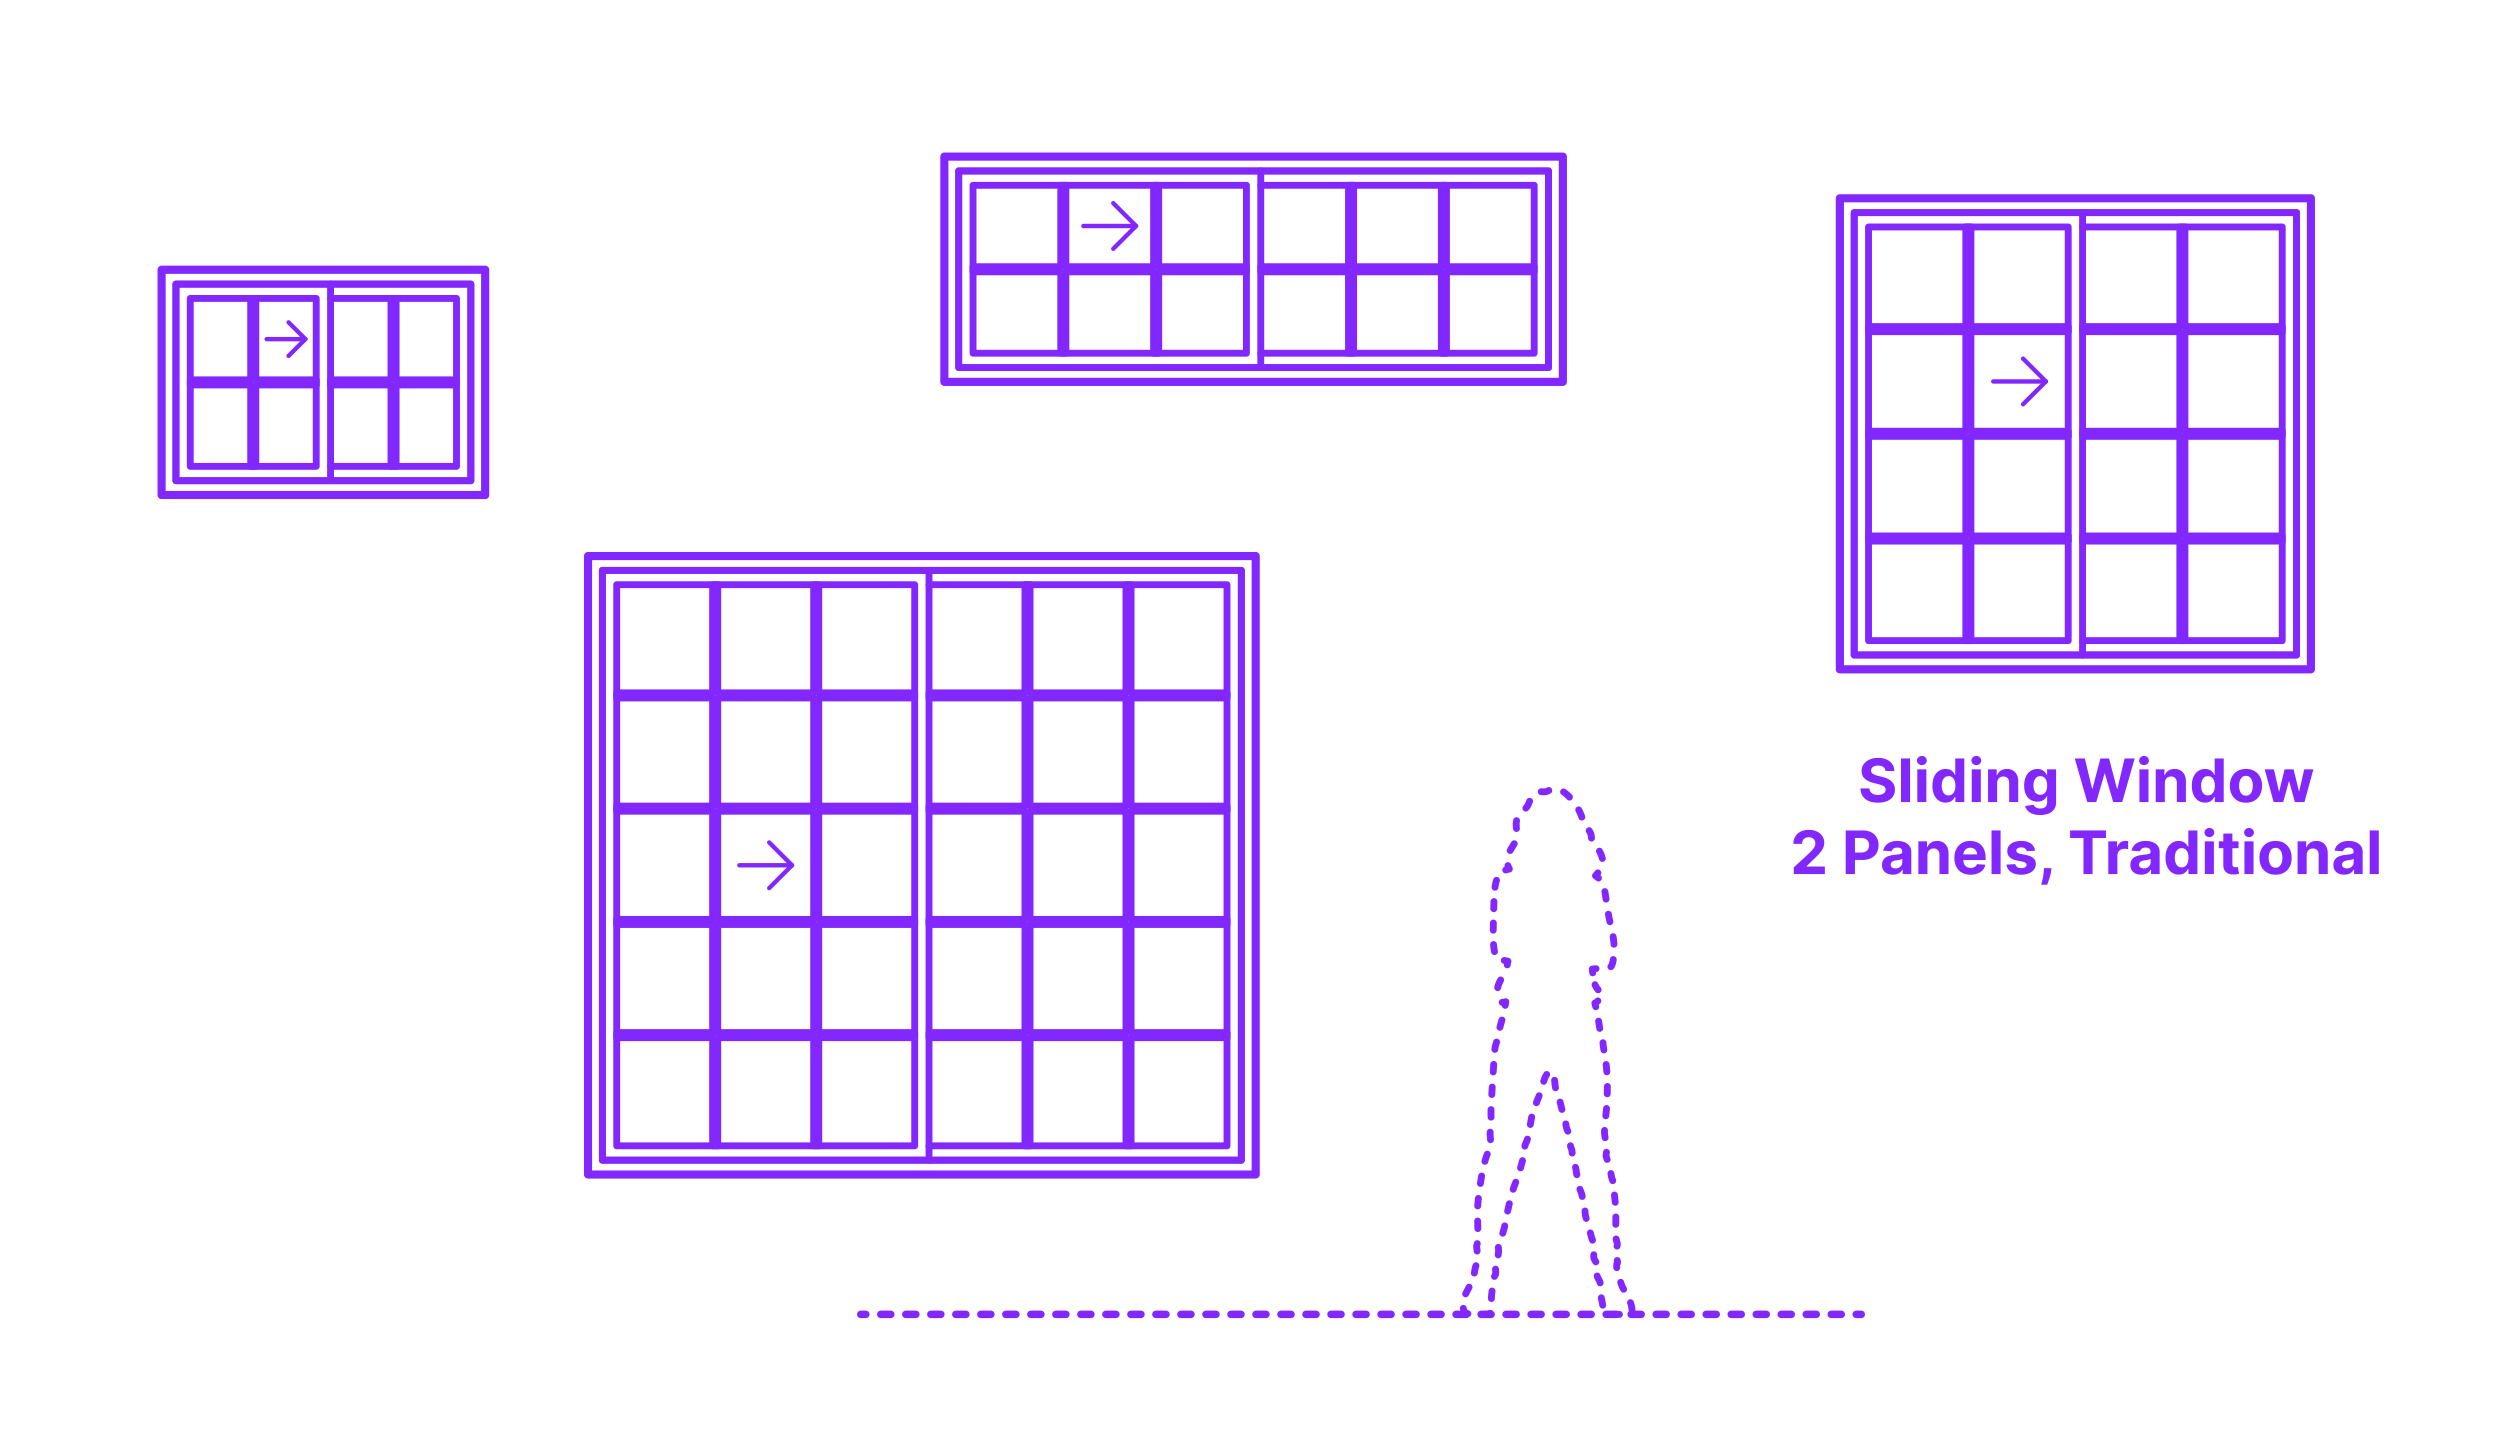 <?xml version="1.0" encoding="utf-8"?>
<!-- Generator: Adobe Illustrator 27.3.1, SVG Export Plug-In . SVG Version: 6.00 Build 0)  -->
<!DOCTYPE svg PUBLIC "-//W3C//DTD SVG 1.1//EN" "http://www.w3.org/Graphics/SVG/1.1/DTD/svg11.dtd">
<svg version="1.1" xmlns:x="http://ns.adobe.com/Extensibility/1.0/" xmlns:i="http://ns.adobe.com/AdobeIllustrator/10.0/" xmlns:graph="http://ns.adobe.com/Graphs/1.0/"
	 xmlns="http://www.w3.org/2000/svg" xmlns:xlink="http://www.w3.org/1999/xlink" xmlns:a="http://ns.adobe.com/AdobeSVGViewerExtensions/3.0/"
	 x="0px" y="0px" width="1000px" height="575px" viewBox="0 0 1000 575" enable-background="new 0 0 1000 575" xml:space="preserve"
	>
<g id="FILL-BACKGROUND">
	<rect y="0" fill="#FFFFFF" width="1000" height="575"/>
</g>
<g id="N-TEXT">
	<g id="MTEXT_00000057827112559481026920000000192321472450825095_">
		<g>
			<g>
				<g>
					<path fill="#8228FF" d="M754.214,308.399c-0.068-0.688-0.361-1.222-0.878-1.603c-0.518-0.38-1.219-0.571-2.105-0.571
						c-0.603,0-1.11,0.084-1.525,0.251s-0.731,0.399-0.95,0.694c-0.219,0.296-0.328,0.631-0.328,1.006
						c-0.012,0.312,0.056,0.585,0.2,0.818s0.345,0.433,0.601,0.601c0.256,0.168,0.552,0.312,0.887,0.435
						c0.335,0.123,0.693,0.226,1.074,0.311l1.567,0.375c0.762,0.171,1.461,0.398,2.097,0.682c0.637,0.284,1.188,0.633,1.653,1.048
						c0.466,0.415,0.828,0.903,1.087,1.466s0.391,1.208,0.396,1.935c-0.006,1.068-0.277,1.993-0.814,2.774
						c-0.536,0.781-1.31,1.386-2.317,1.815c-1.009,0.429-2.224,0.644-3.644,0.644c-1.409,0-2.636-0.216-3.678-0.647
						c-1.043-0.432-1.855-1.073-2.438-1.922c-0.583-0.85-0.888-1.902-0.916-3.158h3.57c0.04,0.585,0.209,1.072,0.508,1.461
						c0.298,0.389,0.698,0.682,1.201,0.878s1.072,0.294,1.709,0.294c0.625,0,1.169-0.091,1.632-0.272
						c0.463-0.182,0.823-0.435,1.078-0.759c0.256-0.324,0.384-0.696,0.384-1.116c0-0.392-0.115-0.722-0.345-0.989
						c-0.23-0.267-0.565-0.494-1.006-0.682s-0.979-0.358-1.615-0.512l-1.9-0.477c-1.472-0.358-2.634-0.917-3.486-1.679
						c-0.852-0.761-1.275-1.787-1.27-3.077c-0.006-1.057,0.277-1.98,0.848-2.77c0.571-0.79,1.356-1.406,2.356-1.849
						c1-0.443,2.137-0.665,3.409-0.665c1.296,0,2.428,0.222,3.396,0.665c0.969,0.443,1.723,1.06,2.263,1.849
						c0.54,0.79,0.818,1.705,0.836,2.745H754.214z"/>
					<path fill="#8228FF" d="M764.023,303.379v17.455h-3.631v-17.455H764.023z"/>
					<path fill="#8228FF" d="M768.753,306.055c-0.54,0-1.003-0.179-1.39-0.537s-0.579-0.79-0.579-1.295
						c0-0.505,0.192-0.939,0.579-1.3s0.847-0.541,1.381-0.541c0.546,0,1.01,0.179,1.394,0.537c0.384,0.358,0.575,0.79,0.575,1.295
						c0,0.505-0.191,0.939-0.575,1.299C769.754,305.875,769.292,306.055,768.753,306.055z M766.92,320.833v-13.091h3.631v13.091
						H766.92z"/>
					<path fill="#8228FF" d="M778.272,321.046c-0.995,0-1.894-0.257-2.698-0.771c-0.804-0.514-1.44-1.273-1.909-2.276
						c-0.469-1.002-0.703-2.234-0.703-3.694c0-1.5,0.242-2.749,0.725-3.746c0.483-0.998,1.127-1.745,1.931-2.242
						s1.686-0.746,2.646-0.746c0.732,0,1.345,0.124,1.837,0.371c0.491,0.247,0.889,0.554,1.192,0.92
						c0.305,0.367,0.536,0.726,0.695,1.078h0.11v-6.562h3.622v17.455h-3.579v-2.097h-0.153c-0.171,0.364-0.411,0.723-0.721,1.078
						c-0.31,0.355-0.71,0.649-1.201,0.882C779.574,320.93,778.977,321.046,778.272,321.046z M779.423,318.157
						c0.585,0,1.081-0.16,1.487-0.481c0.406-0.321,0.719-0.771,0.938-1.351c0.219-0.58,0.328-1.259,0.328-2.037
						s-0.108-1.455-0.324-2.028s-0.528-1.017-0.938-1.33s-0.906-0.469-1.491-0.469c-0.597,0-1.1,0.162-1.509,0.486
						c-0.409,0.324-0.719,0.772-0.929,1.347c-0.211,0.574-0.315,1.238-0.315,1.994c0,0.761,0.106,1.433,0.319,2.016
						s0.522,1.037,0.929,1.364S778.826,318.157,779.423,318.157z"/>
					<path fill="#8228FF" d="M790.527,306.055c-0.54,0-1.003-0.179-1.389-0.537c-0.387-0.358-0.58-0.79-0.58-1.295
						c0-0.505,0.193-0.939,0.58-1.3c0.386-0.361,0.847-0.541,1.381-0.541c0.545,0,1.01,0.179,1.393,0.537
						c0.384,0.358,0.576,0.79,0.576,1.295c0,0.505-0.192,0.939-0.576,1.299C791.529,305.875,791.067,306.055,790.527,306.055z
						 M788.695,320.833v-13.091h3.631v13.091H788.695z"/>
					<path fill="#8228FF" d="M798.854,313.265v7.568h-3.631v-13.091h3.46v2.31h0.153c0.29-0.761,0.775-1.365,1.458-1.811
						c0.682-0.446,1.508-0.669,2.479-0.669c0.909,0,1.702,0.199,2.378,0.597c0.676,0.397,1.202,0.964,1.577,1.7
						s0.562,1.612,0.562,2.629v8.335h-3.631v-7.688c0.006-0.801-0.199-1.428-0.613-1.879c-0.415-0.452-0.986-0.677-1.714-0.677
						c-0.488,0-0.919,0.105-1.291,0.315c-0.372,0.21-0.662,0.516-0.869,0.917C798.967,312.221,798.859,312.703,798.854,313.265z"/>
					<path fill="#8228FF" d="M816.044,326.015c-1.176,0-2.184-0.161-3.021-0.481s-1.504-0.757-1.998-1.308
						c-0.494-0.551-0.815-1.17-0.963-1.858l3.357-0.452c0.103,0.261,0.265,0.505,0.486,0.733c0.222,0.227,0.516,0.41,0.882,0.55
						c0.366,0.139,0.813,0.208,1.342,0.208c0.79,0,1.442-0.191,1.956-0.575c0.515-0.383,0.771-1.024,0.771-1.922v-2.395h-0.153
						c-0.159,0.364-0.397,0.708-0.716,1.031c-0.318,0.324-0.728,0.588-1.228,0.793s-1.097,0.307-1.789,0.307
						c-0.983,0-1.877-0.229-2.681-0.686c-0.805-0.458-1.443-1.159-1.918-2.105c-0.475-0.946-0.712-2.144-0.712-3.592
						c0-1.483,0.242-2.722,0.725-3.716c0.483-0.994,1.127-1.738,1.931-2.233c0.804-0.494,1.686-0.741,2.646-0.741
						c0.732,0,1.347,0.124,1.841,0.371s0.894,0.554,1.197,0.92c0.304,0.367,0.538,0.726,0.703,1.078h0.137v-2.199h3.604v13.219
						c0,1.113-0.272,2.045-0.817,2.795c-0.546,0.75-1.3,1.314-2.264,1.692C818.4,325.826,817.294,326.015,816.044,326.015z
						 M816.121,317.919c0.585,0,1.081-0.146,1.487-0.439c0.406-0.293,0.719-0.713,0.938-1.262c0.219-0.548,0.328-1.206,0.328-1.973
						s-0.108-1.433-0.324-1.999s-0.528-1.004-0.938-1.317s-0.906-0.469-1.491-0.469c-0.597,0-1.1,0.161-1.509,0.481
						c-0.409,0.321-0.719,0.766-0.929,1.334c-0.211,0.568-0.315,1.224-0.315,1.969c0,0.755,0.106,1.408,0.319,1.956
						c0.213,0.549,0.522,0.972,0.929,1.27S815.524,317.919,816.121,317.919z"/>
					<path fill="#8228FF" d="M834.904,320.833l-4.994-17.455h4.031l2.89,12.128h0.145l3.188-12.128h3.452l3.179,12.153h0.153
						l2.89-12.153h4.031l-4.995,17.455h-3.596l-3.324-11.412h-0.137l-3.315,11.412H834.904z"/>
					<path fill="#8228FF" d="M857.601,306.055c-0.54,0-1.003-0.179-1.389-0.537c-0.387-0.358-0.58-0.79-0.58-1.295
						c0-0.505,0.193-0.939,0.58-1.3c0.386-0.361,0.847-0.541,1.381-0.541c0.545,0,1.01,0.179,1.393,0.537
						c0.384,0.358,0.576,0.79,0.576,1.295c0,0.505-0.192,0.939-0.576,1.299C858.603,305.875,858.141,306.055,857.601,306.055z
						 M855.769,320.833v-13.091h3.631v13.091H855.769z"/>
					<path fill="#8228FF" d="M865.927,313.265v7.568h-3.631v-13.091h3.461v2.31h0.153c0.289-0.761,0.775-1.365,1.457-1.811
						c0.682-0.446,1.509-0.669,2.48-0.669c0.909,0,1.701,0.199,2.378,0.597c0.676,0.397,1.201,0.964,1.576,1.7
						s0.562,1.612,0.562,2.629v8.335h-3.631v-7.688c0.006-0.801-0.198-1.428-0.613-1.879s-0.985-0.677-1.713-0.677
						c-0.489,0-0.919,0.105-1.291,0.315c-0.372,0.21-0.662,0.516-0.87,0.917C866.039,312.221,865.933,312.703,865.927,313.265z"/>
					<path fill="#8228FF" d="M882.044,321.046c-0.995,0-1.894-0.257-2.698-0.771c-0.804-0.514-1.44-1.273-1.909-2.276
						c-0.469-1.002-0.703-2.234-0.703-3.694c0-1.5,0.242-2.749,0.725-3.746c0.483-0.998,1.127-1.745,1.931-2.242
						s1.686-0.746,2.646-0.746c0.732,0,1.345,0.124,1.837,0.371c0.491,0.247,0.889,0.554,1.192,0.92
						c0.305,0.367,0.536,0.726,0.695,1.078h0.11v-6.562h3.622v17.455h-3.579v-2.097h-0.153c-0.171,0.364-0.411,0.723-0.721,1.078
						c-0.31,0.355-0.71,0.649-1.201,0.882C883.346,320.93,882.748,321.046,882.044,321.046z M883.194,318.157
						c0.585,0,1.081-0.16,1.487-0.481c0.406-0.321,0.719-0.771,0.938-1.351c0.219-0.58,0.328-1.259,0.328-2.037
						s-0.108-1.455-0.324-2.028s-0.528-1.017-0.938-1.33s-0.906-0.469-1.491-0.469c-0.597,0-1.1,0.162-1.509,0.486
						c-0.409,0.324-0.719,0.772-0.929,1.347c-0.211,0.574-0.315,1.238-0.315,1.994c0,0.761,0.106,1.433,0.319,2.016
						s0.522,1.037,0.929,1.364S882.598,318.157,883.194,318.157z"/>
					<path fill="#8228FF" d="M898.381,321.089c-1.324,0-2.467-0.283-3.431-0.848c-0.963-0.565-1.706-1.355-2.229-2.369
						c-0.522-1.015-0.784-2.192-0.784-3.533c0-1.353,0.262-2.536,0.784-3.55s1.266-1.804,2.229-2.37
						c0.964-0.565,2.106-0.848,3.431-0.848s2.468,0.283,3.431,0.848c0.963,0.565,1.706,1.355,2.229,2.37s0.784,2.197,0.784,3.55
						c0,1.341-0.262,2.518-0.784,3.533c-0.522,1.014-1.266,1.804-2.229,2.369S899.705,321.089,898.381,321.089z M898.398,318.277
						c0.602,0,1.104-0.172,1.508-0.516s0.709-0.814,0.916-1.411c0.208-0.597,0.312-1.275,0.312-2.037
						c0-0.761-0.104-1.44-0.312-2.037c-0.207-0.597-0.513-1.068-0.916-1.415c-0.403-0.346-0.906-0.52-1.508-0.52
						c-0.608,0-1.118,0.174-1.53,0.52c-0.412,0.347-0.722,0.818-0.929,1.415c-0.208,0.596-0.312,1.275-0.312,2.037
						c0,0.762,0.104,1.44,0.312,2.037c0.207,0.597,0.517,1.067,0.929,1.411S897.79,318.277,898.398,318.277z"/>
					<path fill="#8228FF" d="M909.452,320.833l-3.562-13.091h3.673l2.028,8.795h0.119l2.114-8.795h3.604l2.148,8.744h0.11
						l1.994-8.744h3.665l-3.554,13.091h-3.844l-2.25-8.233h-0.162l-2.25,8.233H909.452z"/>
					<path fill="#8228FF" d="M717.502,349.633v-2.659l6.213-5.753c0.528-0.511,0.973-0.971,1.334-1.38
						c0.36-0.409,0.635-0.811,0.822-1.206s0.281-0.822,0.281-1.283c0-0.511-0.116-0.953-0.35-1.325
						c-0.232-0.372-0.551-0.659-0.954-0.861s-0.861-0.303-1.372-0.303c-0.534,0-1,0.108-1.397,0.324
						c-0.398,0.216-0.705,0.525-0.921,0.929s-0.324,0.884-0.324,1.44h-3.503c0-1.142,0.259-2.133,0.776-2.975
						c0.517-0.841,1.241-1.491,2.173-1.952c0.932-0.46,2.006-0.69,3.222-0.69c1.25,0,2.34,0.22,3.269,0.661s1.651,1.05,2.169,1.828
						c0.517,0.778,0.775,1.67,0.775,2.676c0,0.659-0.129,1.31-0.388,1.952s-0.718,1.354-1.376,2.135
						c-0.659,0.781-1.589,1.717-2.787,2.809l-2.549,2.497v0.119h7.33v3.017H717.502z"/>
					<path fill="#8228FF" d="M738.289,349.633v-17.455h6.886c1.324,0,2.452,0.251,3.384,0.754s1.644,1.199,2.135,2.088
						s0.737,1.914,0.737,3.073c0,1.159-0.25,2.182-0.75,3.068s-1.223,1.577-2.169,2.071c-0.946,0.494-2.09,0.741-3.431,0.741h-4.389
						v-2.958h3.792c0.711,0,1.297-0.124,1.761-0.371c0.463-0.247,0.81-0.591,1.039-1.031c0.23-0.44,0.346-0.947,0.346-1.521
						c0-0.58-0.115-1.087-0.346-1.521c-0.229-0.435-0.578-0.772-1.044-1.014s-1.057-0.362-1.772-0.362h-2.488v14.438H738.289z"/>
					<path fill="#8228FF" d="M757.149,349.88c-0.835,0-1.58-0.146-2.233-0.439s-1.169-0.727-1.547-1.304s-0.566-1.297-0.566-2.161
						c0-0.727,0.134-1.338,0.4-1.833c0.268-0.494,0.631-0.892,1.091-1.193c0.461-0.301,0.984-0.529,1.572-0.682
						c0.589-0.153,1.206-0.261,1.854-0.324c0.761-0.08,1.375-0.155,1.841-0.226c0.466-0.071,0.804-0.177,1.014-0.319
						s0.315-0.352,0.315-0.631v-0.051c0-0.54-0.169-0.958-0.507-1.253s-0.817-0.443-1.437-0.443c-0.653,0-1.173,0.144-1.56,0.431
						c-0.386,0.287-0.642,0.646-0.767,1.078l-3.358-0.273c0.171-0.795,0.506-1.484,1.006-2.067c0.5-0.582,1.146-1.031,1.939-1.347
						c0.792-0.315,1.711-0.473,2.757-0.473c0.728,0,1.425,0.085,2.092,0.255c0.668,0.17,1.262,0.435,1.781,0.793
						c0.521,0.358,0.931,0.817,1.231,1.376c0.302,0.56,0.452,1.229,0.452,2.007v8.83h-3.443v-1.815h-0.103
						c-0.21,0.409-0.491,0.769-0.844,1.078c-0.352,0.31-0.775,0.551-1.27,0.725S757.797,349.88,757.149,349.88z M758.189,347.375
						c0.533,0,1.005-0.107,1.414-0.32s0.73-0.501,0.964-0.865c0.232-0.363,0.349-0.775,0.349-1.236v-1.389
						c-0.113,0.074-0.269,0.141-0.464,0.201c-0.196,0.06-0.417,0.113-0.661,0.162s-0.488,0.091-0.732,0.128s-0.466,0.07-0.665,0.098
						c-0.426,0.062-0.798,0.162-1.116,0.298c-0.318,0.136-0.565,0.319-0.741,0.549c-0.177,0.23-0.265,0.516-0.265,0.857
						c0,0.494,0.181,0.871,0.541,1.129C757.174,347.246,757.632,347.375,758.189,347.375z"/>
					<path fill="#8228FF" d="M770.973,342.065v7.568h-3.631v-13.091h3.461v2.31h0.153c0.289-0.761,0.775-1.365,1.457-1.811
						c0.682-0.446,1.509-0.669,2.48-0.669c0.909,0,1.701,0.199,2.378,0.597c0.676,0.397,1.201,0.964,1.576,1.7
						s0.562,1.612,0.562,2.629v8.335h-3.631v-7.688c0.006-0.801-0.198-1.428-0.613-1.879s-0.985-0.677-1.713-0.677
						c-0.489,0-0.919,0.105-1.291,0.315c-0.372,0.21-0.662,0.516-0.87,0.917C771.085,341.021,770.979,341.502,770.973,342.065z"/>
					<path fill="#8228FF" d="M788.231,349.889c-1.347,0-2.504-0.274-3.473-0.823s-1.715-1.327-2.237-2.335
						c-0.523-1.009-0.784-2.203-0.784-3.584c0-1.347,0.261-2.528,0.784-3.545c0.522-1.017,1.26-1.81,2.211-2.378
						c0.952-0.568,2.07-0.852,3.354-0.852c0.863,0,1.669,0.138,2.416,0.413c0.747,0.276,1.4,0.689,1.96,1.24
						s0.996,1.243,1.309,2.075c0.312,0.833,0.469,1.806,0.469,2.919v0.997h-11.055v-2.25h7.637c0-0.522-0.113-0.985-0.341-1.389
						c-0.228-0.403-0.541-0.72-0.941-0.95c-0.401-0.23-0.865-0.345-1.394-0.345c-0.552,0-1.039,0.126-1.462,0.379
						c-0.424,0.253-0.754,0.591-0.993,1.014c-0.238,0.423-0.36,0.894-0.366,1.411v2.139c0,0.647,0.121,1.208,0.362,1.679
						c0.241,0.472,0.584,0.835,1.027,1.091c0.442,0.255,0.968,0.383,1.576,0.383c0.403,0,0.772-0.057,1.108-0.17
						c0.335-0.114,0.622-0.284,0.86-0.511c0.238-0.228,0.421-0.506,0.546-0.835l3.357,0.222c-0.17,0.807-0.519,1.51-1.044,2.109
						s-1.201,1.065-2.028,1.398C790.264,349.723,789.311,349.889,788.231,349.889z"/>
					<path fill="#8228FF" d="M800.24,332.179v17.455h-3.631v-17.455H800.24z"/>
					<path fill="#8228FF" d="M814.029,340.275l-3.324,0.205c-0.057-0.284-0.179-0.542-0.366-0.771s-0.434-0.415-0.737-0.554
						s-0.666-0.209-1.087-0.209c-0.562,0-1.037,0.118-1.423,0.354c-0.387,0.236-0.58,0.55-0.58,0.942
						c0,0.312,0.125,0.577,0.375,0.792c0.25,0.216,0.68,0.39,1.287,0.52l2.369,0.478c1.273,0.261,2.222,0.682,2.847,1.261
						s0.938,1.341,0.938,2.284c0,0.858-0.251,1.611-0.754,2.258c-0.503,0.648-1.19,1.152-2.062,1.513s-1.877,0.542-3.013,0.542
						c-1.733,0-3.112-0.362-4.138-1.087c-1.026-0.724-1.627-1.711-1.803-2.961l3.571-0.188c0.107,0.528,0.369,0.93,0.784,1.206
						c0.414,0.275,0.945,0.413,1.594,0.413c0.636,0,1.148-0.124,1.538-0.371c0.389-0.247,0.587-0.567,0.592-0.959
						c-0.005-0.33-0.145-0.601-0.417-0.814c-0.273-0.213-0.693-0.376-1.262-0.49l-2.267-0.452c-1.278-0.256-2.229-0.699-2.852-1.33
						c-0.622-0.631-0.933-1.435-0.933-2.412c0-0.841,0.229-1.565,0.686-2.173c0.458-0.608,1.103-1.077,1.935-1.406
						c0.833-0.33,1.809-0.494,2.928-0.494c1.653,0,2.956,0.349,3.908,1.048C813.314,338.119,813.87,339.071,814.029,340.275z"/>
					<path fill="#8228FF" d="M820.566,347.247l-0.094,0.938c-0.074,0.75-0.215,1.499-0.422,2.246
						c-0.208,0.747-0.424,1.425-0.648,2.033s-0.404,1.085-0.541,1.432h-2.353c0.086-0.335,0.202-0.802,0.35-1.402
						s0.287-1.271,0.418-2.016c0.131-0.745,0.213-1.503,0.247-2.275l0.043-0.955H820.566z"/>
					<path fill="#8228FF" d="M828.04,335.221v-3.042h14.335v3.042h-5.344v14.412h-3.647v-14.412H828.04z"/>
					<path fill="#8228FF" d="M843.312,349.633v-13.091h3.521v2.284h0.136c0.239-0.812,0.64-1.428,1.202-1.845
						c0.562-0.418,1.21-0.626,1.943-0.626c0.182,0,0.378,0.011,0.588,0.034c0.21,0.022,0.395,0.054,0.554,0.094v3.221
						c-0.17-0.051-0.406-0.096-0.707-0.136c-0.302-0.04-0.577-0.06-0.827-0.06c-0.534,0-1.01,0.115-1.428,0.345
						c-0.417,0.23-0.747,0.55-0.988,0.959c-0.241,0.409-0.362,0.88-0.362,1.415v7.406H843.312z"/>
					<path fill="#8228FF" d="M856.489,349.88c-0.835,0-1.58-0.146-2.233-0.439s-1.169-0.727-1.547-1.304s-0.566-1.297-0.566-2.161
						c0-0.727,0.134-1.338,0.4-1.833c0.268-0.494,0.631-0.892,1.091-1.193c0.461-0.301,0.984-0.529,1.572-0.682
						c0.589-0.153,1.206-0.261,1.854-0.324c0.761-0.08,1.375-0.155,1.841-0.226c0.466-0.071,0.804-0.177,1.014-0.319
						s0.315-0.352,0.315-0.631v-0.051c0-0.54-0.169-0.958-0.507-1.253s-0.817-0.443-1.437-0.443c-0.653,0-1.173,0.144-1.56,0.431
						c-0.386,0.287-0.642,0.646-0.767,1.078l-3.358-0.273c0.171-0.795,0.506-1.484,1.006-2.067c0.5-0.582,1.146-1.031,1.939-1.347
						c0.792-0.315,1.711-0.473,2.757-0.473c0.728,0,1.425,0.085,2.092,0.255c0.668,0.17,1.262,0.435,1.781,0.793
						c0.521,0.358,0.931,0.817,1.231,1.376c0.302,0.56,0.452,1.229,0.452,2.007v8.83h-3.443v-1.815h-0.103
						c-0.21,0.409-0.491,0.769-0.844,1.078c-0.352,0.31-0.775,0.551-1.27,0.725S857.137,349.88,856.489,349.88z M857.529,347.375
						c0.533,0,1.005-0.107,1.414-0.32s0.73-0.501,0.964-0.865c0.232-0.363,0.349-0.775,0.349-1.236v-1.389
						c-0.113,0.074-0.269,0.141-0.464,0.201c-0.196,0.06-0.417,0.113-0.661,0.162s-0.488,0.091-0.732,0.128s-0.466,0.07-0.665,0.098
						c-0.426,0.062-0.798,0.162-1.116,0.298c-0.318,0.136-0.565,0.319-0.741,0.549c-0.177,0.23-0.265,0.516-0.265,0.857
						c0,0.494,0.181,0.871,0.541,1.129C856.514,347.246,856.972,347.375,857.529,347.375z"/>
					<path fill="#8228FF" d="M871.506,349.846c-0.994,0-1.894-0.257-2.697-0.771c-0.805-0.514-1.44-1.273-1.909-2.276
						c-0.469-1.002-0.703-2.234-0.703-3.694c0-1.5,0.241-2.749,0.725-3.746c0.482-0.998,1.126-1.745,1.93-2.242
						c0.805-0.497,1.687-0.746,2.646-0.746c0.733,0,1.346,0.124,1.837,0.371s0.89,0.554,1.193,0.92
						c0.304,0.367,0.535,0.726,0.694,1.078h0.111v-6.562h3.622v17.455h-3.58v-2.097h-0.153c-0.17,0.364-0.41,0.723-0.72,1.078
						c-0.311,0.355-0.711,0.649-1.202,0.882S872.21,349.846,871.506,349.846z M872.656,346.957c0.585,0,1.081-0.16,1.487-0.481
						c0.406-0.321,0.719-0.771,0.938-1.351c0.219-0.58,0.328-1.259,0.328-2.037s-0.107-1.455-0.324-2.028
						c-0.216-0.574-0.528-1.017-0.938-1.33c-0.408-0.312-0.906-0.469-1.491-0.469c-0.597,0-1.1,0.162-1.509,0.486
						c-0.408,0.324-0.719,0.772-0.929,1.347c-0.21,0.574-0.315,1.238-0.315,1.994c0,0.761,0.106,1.433,0.32,2.016
						c0.213,0.583,0.522,1.037,0.929,1.364S872.06,346.957,872.656,346.957z"/>
					<path fill="#8228FF" d="M883.761,334.855c-0.54,0-1.003-0.179-1.389-0.537c-0.387-0.358-0.58-0.79-0.58-1.295
						c0-0.505,0.193-0.939,0.58-1.3c0.386-0.361,0.847-0.541,1.381-0.541c0.545,0,1.01,0.179,1.393,0.537
						c0.384,0.358,0.576,0.79,0.576,1.295c0,0.505-0.192,0.939-0.576,1.299C884.763,334.675,884.301,334.855,883.761,334.855z
						 M881.929,349.633v-13.091h3.631v13.091H881.929z"/>
					<path fill="#8228FF" d="M895.42,336.542v2.727h-7.884v-2.727H895.42z M889.326,333.406h3.631v12.204
						c0,0.335,0.051,0.596,0.153,0.78s0.246,0.314,0.431,0.388s0.398,0.111,0.644,0.111c0.17,0,0.341-0.016,0.511-0.047
						c0.171-0.031,0.302-0.056,0.393-0.073l0.57,2.702c-0.182,0.057-0.438,0.124-0.767,0.201c-0.33,0.077-0.73,0.124-1.202,0.141
						c-0.875,0.034-1.641-0.083-2.297-0.35s-1.166-0.682-1.529-1.244c-0.364-0.562-0.543-1.273-0.537-2.131V333.406z"/>
					<path fill="#8228FF" d="M899.613,334.855c-0.54,0-1.003-0.179-1.39-0.537s-0.579-0.79-0.579-1.295
						c0-0.505,0.192-0.939,0.579-1.3s0.847-0.541,1.381-0.541c0.546,0,1.01,0.179,1.394,0.537c0.384,0.358,0.575,0.79,0.575,1.295
						c0,0.505-0.191,0.939-0.575,1.299C900.614,334.675,900.152,334.855,899.613,334.855z M897.78,349.633v-13.091h3.631v13.091
						H897.78z"/>
					<path fill="#8228FF" d="M910.224,349.889c-1.324,0-2.468-0.283-3.431-0.848s-1.706-1.355-2.229-2.369
						c-0.523-1.015-0.784-2.192-0.784-3.533c0-1.353,0.261-2.536,0.784-3.55c0.522-1.014,1.266-1.804,2.229-2.37
						c0.963-0.565,2.106-0.848,3.431-0.848c1.323,0,2.467,0.283,3.43,0.848c0.964,0.565,1.706,1.355,2.229,2.37
						c0.522,1.014,0.783,2.197,0.783,3.55c0,1.341-0.261,2.518-0.783,3.533c-0.523,1.014-1.266,1.804-2.229,2.369
						C912.69,349.606,911.547,349.889,910.224,349.889z M910.24,347.077c0.603,0,1.105-0.172,1.509-0.516s0.709-0.814,0.916-1.411
						s0.312-1.275,0.312-2.037c0-0.761-0.104-1.44-0.312-2.037c-0.207-0.597-0.513-1.068-0.916-1.415
						c-0.403-0.346-0.906-0.52-1.509-0.52c-0.608,0-1.118,0.174-1.529,0.52c-0.412,0.347-0.722,0.818-0.93,1.415
						c-0.207,0.596-0.311,1.275-0.311,2.037c0,0.762,0.104,1.44,0.311,2.037c0.208,0.597,0.518,1.067,0.93,1.411
						C909.122,346.905,909.632,347.077,910.24,347.077z"/>
					<path fill="#8228FF" d="M922.667,342.065v7.568h-3.631v-13.091h3.46v2.31h0.153c0.29-0.761,0.775-1.365,1.458-1.811
						c0.682-0.446,1.508-0.669,2.479-0.669c0.909,0,1.702,0.199,2.378,0.597c0.676,0.397,1.202,0.964,1.577,1.7
						s0.562,1.612,0.562,2.629v8.335h-3.631v-7.688c0.006-0.801-0.199-1.428-0.613-1.879c-0.415-0.452-0.986-0.677-1.714-0.677
						c-0.488,0-0.919,0.105-1.291,0.315c-0.372,0.21-0.662,0.516-0.869,0.917C922.779,341.021,922.672,341.502,922.667,342.065z"/>
					<path fill="#8228FF" d="M937.691,349.88c-0.835,0-1.579-0.146-2.232-0.439s-1.169-0.727-1.547-1.304s-0.566-1.297-0.566-2.161
						c0-0.727,0.133-1.338,0.4-1.833c0.267-0.494,0.631-0.892,1.091-1.193s0.984-0.529,1.572-0.682s1.206-0.261,1.854-0.324
						c0.762-0.08,1.375-0.155,1.841-0.226c0.466-0.071,0.804-0.177,1.015-0.319c0.21-0.142,0.315-0.352,0.315-0.631v-0.051
						c0-0.54-0.169-0.958-0.508-1.253c-0.338-0.295-0.816-0.443-1.436-0.443c-0.653,0-1.174,0.144-1.56,0.431
						c-0.387,0.287-0.643,0.646-0.768,1.078l-3.357-0.273c0.17-0.795,0.506-1.484,1.006-2.067c0.5-0.582,1.146-1.031,1.938-1.347
						c0.793-0.315,1.712-0.473,2.757-0.473c0.728,0,1.425,0.085,2.093,0.255c0.667,0.17,1.262,0.435,1.781,0.793
						s0.931,0.817,1.231,1.376s0.452,1.229,0.452,2.007v8.83h-3.443v-1.815h-0.103c-0.21,0.409-0.491,0.769-0.844,1.078
						c-0.353,0.31-0.775,0.551-1.27,0.725C938.91,349.794,938.34,349.88,937.691,349.88z M938.731,347.375
						c0.534,0,1.006-0.107,1.415-0.32s0.729-0.501,0.963-0.865c0.233-0.363,0.35-0.775,0.35-1.236v-1.389
						c-0.114,0.074-0.269,0.141-0.465,0.201c-0.195,0.06-0.416,0.113-0.66,0.162s-0.489,0.091-0.733,0.128s-0.466,0.07-0.664,0.098
						c-0.427,0.062-0.799,0.162-1.117,0.298c-0.318,0.136-0.565,0.319-0.741,0.549c-0.176,0.23-0.264,0.516-0.264,0.857
						c0,0.494,0.18,0.871,0.541,1.129C937.716,347.246,938.175,347.375,938.731,347.375z"/>
					<path fill="#8228FF" d="M951.516,332.179v17.455h-3.631v-17.455H951.516z"/>
				</g>
			</g>
		</g>
	</g>
</g>
<g id="N-DIMENSIONS">
</g>
<g id="_x32_D_x24_AG-DIAGRAM">
	<g id="POLYLINE_00000174604258602027496870000011051260085650820739_">
		<g>
			<g>
				
					<line fill="none" stroke="#8228FF" stroke-width="3" stroke-linecap="round" stroke-linejoin="round" x1="344.315" y1="525.746" x2="346.315" y2="525.746"/>
				
					<line fill="none" stroke="#8228FF" stroke-width="3" stroke-linecap="round" stroke-linejoin="round" stroke-dasharray="4.002,6.003" x1="352.318" y1="525.746" x2="739.499" y2="525.746"/>
				
					<line fill="none" stroke="#8228FF" stroke-width="3" stroke-linecap="round" stroke-linejoin="round" x1="742.5" y1="525.746" x2="744.5" y2="525.746"/>
			</g>
		</g>
	</g>
</g>
<g id="_x32_D_x24_AG-DETAILS-DIAGRAM">
	<g id="POLYLINE_00000171682854321478769980000002123234231234041265_">
		<g>
			<g>
				<path fill="none" stroke="#8228FF" stroke-width="2.75" stroke-linecap="round" stroke-linejoin="round" d="M646.691,507.063
					c-0.034-0.488,0.009-1.023,0.03-1.5c0.111-0.089,0.215-0.196,0.274-0.327c0.05-0.117,0.058-0.247,0.052-0.372
					c-0.008-0.228-0.082-0.456-0.16-0.673"/>
				
					<path fill="none" stroke="#8228FF" stroke-width="2.75" stroke-linecap="round" stroke-linejoin="round" stroke-dasharray="2.938,5.875" d="
					M646.813,498.458c0.034-0.126,0.063-0.252,0.086-0.378c0.053-0.282,0.047-0.574-0.016-0.854
					c-0.111-0.488-0.329-0.978-0.425-1.47c-0.152-0.745-0.18-1.527-0.196-2.285c0.007-3.507,0.191-7.542-0.039-11.034
					c-0.052-1.08-0.237-2.515-0.374-3.594c-0.043-0.377-0.08-0.79-0.088-1.171c-0.027-0.949,0.2-1.992,0.116-2.94
					c-0.046-0.57-0.232-1.121-0.441-1.649l-0.464-1.132c-0.246-0.607-0.404-1.253-0.506-1.899c-0.11-0.722-0.263-1.853-0.432-2.55
					c-0.242-1.059-0.562-2.119-0.943-3.135c-0.204-0.563-0.555-1.29-0.655-1.876c-0.033-0.303,0.021-0.641,0.054-0.944
					c0.09-0.661,0.238-1.487,0.23-2.149c-0.001-0.375-0.051-0.755-0.115-1.124l-0.279-1.439l-0.097-0.561
					c-0.147-1.057-0.448-2.503-0.442-3.561c-0.006-1.97,0.639-7.174,0.815-9.203c0.275-3.091,0.369-6.307,0.345-9.41
					c-0.031-3.257-0.194-6.609-0.706-9.828c-0.235-1.468-0.782-4.464-0.931-5.903c-0.132-1.181-0.195-2.812-0.594-3.928
					c-0.161-0.481-0.394-1.13-0.516-1.616c-0.148-0.567-0.262-1.183-0.36-1.762l-0.532-3.489c-0.109-0.67-0.232-1.345-0.365-2.021"
					/>
				<path fill="none" stroke="#8228FF" stroke-width="2.75" stroke-linecap="round" stroke-linejoin="round" d="M638.311,402.687
					c-0.118-0.489-0.24-0.975-0.365-1.455c0.227-0.051,0.434-0.169,0.62-0.307c0.214-0.161,0.405-0.354,0.575-0.562"/>
				
					<path fill="none" stroke="#8228FF" stroke-width="2.75" stroke-linecap="round" stroke-linejoin="round" stroke-dasharray="2.42,4.841" d="
					M639.257,395.929c-0.111-0.149-0.224-0.294-0.331-0.437c-0.315-0.416-0.612-0.858-0.821-1.338
					c-0.36-0.83-0.546-1.732-0.692-2.623"/>
				<path fill="none" stroke="#8228FF" stroke-width="2.75" stroke-linecap="round" stroke-linejoin="round" d="M637.092,389.135
					c-0.07-0.557-0.133-1.091-0.174-1.493c0.456-0.06,0.968-0.121,1.49-0.175"/>
				
					<path fill="none" stroke="#8228FF" stroke-width="2.75" stroke-linecap="round" stroke-linejoin="round" stroke-dasharray="3.059,6.117" d="
					M644.352,386.677c0.218-0.247,0.373-0.545,0.495-0.85c0.202-0.513,0.319-1.063,0.413-1.605c0.357-2.221,0.446-4.511,0.316-6.755
					c-0.176-3.395-1.285-6.928-1.924-10.254c-0.63-3.165-1.167-7.122-1.659-10.328c-0.108-0.629-0.238-1.312-0.402-1.928
					c-0.115-0.434-0.252-0.866-0.425-1.283"/>
				<path fill="none" stroke="#8228FF" stroke-width="2.75" stroke-linecap="round" stroke-linejoin="round" d="M639.381,351.224
					c-0.375-0.332-0.776-0.636-1.184-0.923c0.274-0.399,0.603-0.782,0.934-1.168"/>
				
					<path fill="none" stroke="#8228FF" stroke-width="2.75" stroke-linecap="round" stroke-linejoin="round" stroke-dasharray="3.156,6.313" d="
					M640.949,343.373c-0.084-0.385-0.199-0.764-0.335-1.132c-0.464-1.236-1.127-2.412-1.979-3.421
					c-0.221-0.259-0.471-0.504-0.726-0.729c-0.263-0.238-0.579-0.489-0.796-0.765c-0.217-0.264-0.339-0.59-0.396-0.924
					c-0.14-0.813-0.097-1.695-0.295-2.499c-0.217-0.895-0.728-1.696-1.335-2.378c-0.219-0.25-0.497-0.504-0.744-0.728
					c-0.186-0.171-0.362-0.36-0.49-0.579c-0.381-0.671-0.616-1.836-0.847-2.58c-0.349-1.228-0.84-2.431-1.443-3.557
					c-0.758-1.424-1.669-2.786-2.69-4.035c-0.899-1.092-1.903-2.129-3.03-2.988c-1.134-0.848-2.484-1.624-3.94-1.6
					c-0.67,0.016-1.314,0.251-1.918,0.526c-0.583,0.257-1.284,0.671-1.913,0.761c-0.422,0.058-0.864-0.043-1.285-0.076
					c-0.386-0.034-0.777,0.019-1.142,0.148c-0.575,0.199-1.107,0.514-1.597,0.871c-0.518,0.382-0.998,0.824-1.396,1.33
					c-0.493,0.605-0.789,1.396-1.064,2.12c-0.224,0.586-0.492,1.167-0.869,1.671c-1.095,1.442-2.656,2.606-3.576,4.184
					c-0.2,0.343-0.368,0.709-0.478,1.091c-0.13,0.445-0.186,0.912-0.199,1.375c-0.058,1.749,0.516,3.564,0.285,5.312
					c-0.157,1.112-0.69,2.13-1.266,3.079c-0.848,1.359-1.794,2.812-2.294,4.338c-0.104,0.312-0.194,0.631-0.263,0.954"/>
				<path fill="none" stroke="#8228FF" stroke-width="2.75" stroke-linecap="round" stroke-linejoin="round" d="M603.163,346.248
					c0.042,0.113,0.087,0.224,0.133,0.334c0.042,0.099,0.419,0.978,0.446,1.05c-0.49,0.078-0.982,0.199-1.455,0.369"/>
				
					<path fill="none" stroke="#8228FF" stroke-width="2.75" stroke-linecap="round" stroke-linejoin="round" stroke-dasharray="2.867,5.734" d="
					M598.608,352.103c-0.099,0.308-0.186,0.62-0.263,0.932c-0.514,2.157-0.635,4.457-0.74,6.668
					c-0.123,5.176-0.434,11.595-0.257,16.751c0.048,1.157,0.12,2.356,0.305,3.5c0.147,0.864,0.342,1.748,0.787,2.512
					c0.159,0.271,0.363,0.516,0.604,0.717"/>
				<path fill="none" stroke="#8228FF" stroke-width="2.75" stroke-linecap="round" stroke-linejoin="round" d="M601.708,384.173
					c0.498,0.109,1.022,0.217,1.469,0.301c-0.083,0.487-0.169,0.982-0.269,1.476"/>
				
					<path fill="none" stroke="#8228FF" stroke-width="2.75" stroke-linecap="round" stroke-linejoin="round" stroke-dasharray="3.316,6.632" d="
					M600.262,391.98c-0.354,0.634-0.677,1.294-0.902,1.982c-0.219,0.668-0.349,1.367-0.405,2.068
					c-0.059,0.776-0.03,1.565,0.118,2.33"/>
				<path fill="none" stroke="#8228FF" stroke-width="2.75" stroke-linecap="round" stroke-linejoin="round" d="M600.864,400.943
					c0.067,0.013,0.135,0.022,0.205,0.025c0.436,0.02,0.855-0.142,1.251-0.305c-0.076,0.491-0.155,0.985-0.239,1.481"/>
				
					<path fill="none" stroke="#8228FF" stroke-width="2.75" stroke-linecap="round" stroke-linejoin="round" stroke-dasharray="3.018,6.037" d="
					M600.773,408.032c-0.323,1.087-0.738,2.443-0.943,3.432c-0.285,1.322-0.516,2.99-0.853,4.294
					c-0.311,1.177-0.863,2.413-1.002,3.631c-0.397,4.323-1.352,18.986-1.545,23.172c-0.091,1.998-0.059,4.236,0.061,6.236
					c0.028,0.715,0.022,1.451-0.129,2.154c-0.102,0.501-0.252,1.136-0.292,1.639c-0.046,0.51-0.021,1.043,0.011,1.554
					c0.05,0.785,0.205,2.091,0.147,2.865c-0.025,0.422-0.153,0.886-0.261,1.295c-0.121,0.444-0.107,0.948-0.138,1.405
					c-0.009,0.091-0.019,0.185-0.053,0.271c-0.01,0.024-0.022,0.048-0.039,0.068c-0.164,0.19-0.29,0.414-0.407,0.635
					c-0.473,0.931-0.808,1.957-1.118,2.953c-0.692,2.291-1.193,4.72-1.622,7.074c-0.834,4.944-1.647,10.128-1.598,15.146
					c0.028,2.729,0.311,8.004,0.079,10.654c-0.034,0.351-0.087,0.707-0.176,1.048c-0.068,0.278-0.182,0.583-0.23,0.865
					c-0.041,0.232-0.013,0.469,0.028,0.698c0.078,0.422,0.178,0.884,0.152,1.313c-0.039,0.727-0.313,1.484-0.389,2.206
					c-0.062,0.476,0.06,0.976,0.173,1.436c0.053,0.234,0.118,0.472,0.246,0.678c-0.065,0.518-0.326,1.067-0.509,1.554
					c-0.22,0.569-0.352,1.178-0.445,1.78c-0.12,0.831-0.259,1.744-0.497,2.542c-0.252,0.859-0.61,1.719-0.976,2.537
					c-0.815,1.863-1.986,3.817-2.819,5.672c-0.2,0.473-0.373,0.968-0.469,1.473c-0.184,0.938-0.093,1.908,0.099,2.837
					c0.125,0.617,0.309,1.263,0.765,1.721c0.31,0.319,0.729,0.505,1.154,0.616c0.914,0.235,1.891,0.246,2.83,0.258
					c0.306-0.001,4.651,0.008,4.81-0.006c0.181-0.009,0.368-0.023,0.546-0.06c0.241-0.048,0.48-0.138,0.67-0.297
					c0.328-0.27,0.461-0.696,0.541-1.099c0.294-1.702-0.04-3.557-0.003-5.272c0.011-0.792,0.171-1.826,0.261-2.617
					c0.109-0.82,0.08-1.985,0.099-2.818c0.022-0.69,0.043-1.403,0.268-2.062c0.126-0.379,0.406-0.716,0.639-1.036
					c0.17-0.237,0.309-0.501,0.378-0.786c0.135-0.598,0.063-1.226,0.01-1.831c-0.097-0.983-0.309-2.204-0.222-3.187
					c0.456-0.439,0.768-1.077,0.987-1.665c0.504-1.394,0.508-2.921,0.326-4.376c-0.032-0.348-0.041-0.704,0.024-1.049
					c0.078-0.421,0.255-0.824,0.431-1.213c0.473-0.984,1.043-2.133,1.359-3.169c1.097-3.419,1.592-7.864,2.504-11.339
					c0.174-0.651,0.382-1.308,0.662-1.921c0.213-0.479,0.51-1.017,0.61-1.527c0.081-0.414,0.069-0.948,0.106-1.371
					c0.033-0.407,0.121-0.816,0.227-1.21c0.343-1.281,1.129-3.06,1.59-4.316c0.839-2.3,1.538-4.795,2.148-7.167
					c0.058-0.264,0.117-0.547,0.036-0.812c-0.049-0.169-0.171-0.326-0.156-0.509c0.005-0.062,0.033-0.12,0.06-0.175
					c0.194-0.367,0.487-0.703,0.661-1.081c0.158-0.318,0.221-0.673,0.235-1.025c0.027-0.614-0.037-1.345,0.048-1.955
					c0.137-1.171,0.94-2.181,1.179-3.301c0.138-0.665-0.068-1.372,0-2.041c0.065-0.567,0.39-1.17,0.588-1.698
					c0.243-0.61,0.382-1.265,0.5-1.909c0.254-1.481,0.523-3.292,0.965-4.709c0.589-1.998,1.706-4.551,2.453-6.513
					c0.754-1.919,1.472-4.724,2.122-6.694c0.183-0.529,0.391-1.066,0.651-1.562c0.285-0.535,0.634-1.056,1.111-1.437
					c0.207-0.161,0.451-0.297,0.719-0.306c0.217-0.009,0.438,0.069,0.595,0.22c0.12,0.114,0.197,0.264,0.257,0.416
					c0.208,0.617,0.523,1.543,0.688,2.166c0.114,0.429,0.185,0.877,0.224,1.32c0.064,0.736,0.115,1.699,0.292,2.41
					c0.204,0.908,0.833,2.442,1.155,3.331c0.623,1.664,0.915,3.521,1.392,5.229c0.258,0.946,0.748,1.938,1.048,2.872
					c0.412,1.258,0.42,2.732,0.675,4.025c0.093,0.49,0.253,0.97,0.457,1.425c0.317,0.692,0.715,1.471,0.925,2.203
					c0.251,0.835,0.431,1.705,0.45,2.579c0.01,0.36-0.049,0.753-0.096,1.11c-0.03,0.243-0.045,0.496,0.03,0.732
					c0.143,0.432,0.374,0.796,0.482,1.279c0.223,0.983,0.168,2.327,0.206,3.338c0.01,0.256,0.023,0.523,0.064,0.776
					c0.027,0.186,0.088,0.397,0.12,0.582c0.018,0.105-0.001,0.176-0.035,0.275c-0.021,0.064-0.028,0.135-0.009,0.2
					c0.071,0.226,0.385,0.576,0.525,0.778c0.238,0.323,0.458,0.668,0.592,1.048c0.233,0.643,0.278,1.443,0.374,2.118
					c0.055,0.411,0.149,0.822,0.325,1.198c0.189,0.423,0.453,0.848,0.564,1.301c0.138,0.56,0.084,1.266,0.091,1.841
					c0.003,0.447,0.03,0.904,0.126,1.341c0.155,0.725,0.53,1.575,0.798,2.27c0.194,0.514,0.379,1.049,0.424,1.599
					c0.058,0.613-0.062,1.309-0.052,1.923c0.003,0.363,0.086,0.723,0.231,1.055c0.208,0.494,0.547,1.02,0.727,1.526
					c0.134,0.372,0.18,0.771,0.204,1.164l0.041,0.823c0.039,0.882,0.27,1.75,0.531,2.589c0.282,0.881,0.825,2.497,1.046,3.364
					c0.338,1.269,0.716,3.021,1.112,4.264c0.33,1.073,0.875,2.198,1.117,3.297c0.121,0.537,0.135,1.096,0.034,1.637
					c-0.119,0.709-0.379,1.449-0.4,2.171c-0.011,0.337,0.044,0.676,0.147,0.997c0.285,0.865,0.856,1.625,1.558,2.198
					c0.158,1.038-0.077,2.151-0.249,3.177c-0.084,0.516-0.157,1.051-0.069,1.572c0.147,0.88,0.821,1.564,1.121,2.385
					c0.152,0.417,0.14,0.871,0.09,1.306l-0.106,0.843c-0.055,0.466-0.053,0.942,0.002,1.409c0.094,0.909,0.488,2.495,0.679,3.404
					c0.115,0.51,0.41,2.184,0.509,2.72c0.146,0.725,0.297,1.471,0.607,2.147c0.135,0.288,0.312,0.566,0.567,0.763
					c0.48,0.376,1.123,0.399,1.708,0.408c1.031-0.013,5.965,0.034,6.886-0.028c0.281-0.022,0.566-0.057,0.836-0.14
					c0.228-0.071,0.448-0.182,0.616-0.354c0.157-0.159,0.257-0.366,0.318-0.579c0.172-0.648,0.087-1.334-0.037-1.984
					c-0.361-1.715-1.155-3.315-1.999-4.838c-0.625-1.098-1.454-2.416-1.931-3.576c-0.473-1.1-0.803-2.705-1.097-3.874
					c-0.035-0.134-0.072-0.273-0.112-0.412"/>
			</g>
		</g>
	</g>
</g>
<g id="_x32_D_x24_AG-DETAILS">
	<g id="POLYLINE_00000136397708877845094390000003584962809944076183_">
		
			<line fill="none" stroke="#8228FF" stroke-width="1.75" stroke-linecap="round" stroke-linejoin="round" stroke-miterlimit="10" x1="454.427" y1="90.392" x2="433.366" y2="90.392"/>
	</g>
	<g id="POLYLINE_00000006709919782136741520000018353083960674479541_">
		
			<polyline fill="none" stroke="#8228FF" stroke-width="1.75" stroke-linecap="round" stroke-linejoin="round" stroke-miterlimit="10" points="
			445.305,99.514 454.427,90.392 445.305,81.27 		"/>
	</g>
	<g id="POLYLINE_00000162325832783979016270000003317400013595280814_">
		
			<polyline fill="none" stroke="#8228FF" stroke-width="1.75" stroke-linecap="round" stroke-linejoin="round" stroke-miterlimit="10" points="
			307.688,355.235 316.81,346.113 307.688,336.991 		"/>
	</g>
	<g id="POLYLINE_00000060018735897475519710000001174514834342423478_">
		
			<line fill="none" stroke="#8228FF" stroke-width="1.75" stroke-linecap="round" stroke-linejoin="round" stroke-miterlimit="10" x1="316.81" y1="346.113" x2="295.749" y2="346.113"/>
	</g>
	<g id="POLYLINE_00000058572007081567746660000013584284171536282280_">
		
			<polyline fill="none" stroke="#8228FF" stroke-width="1.75" stroke-linecap="round" stroke-linejoin="round" stroke-miterlimit="10" points="
			809.237,161.706 818.359,152.584 809.237,143.462 		"/>
	</g>
	<g id="POLYLINE_00000166672429837110915310000000591842315832537728_">
		
			<line fill="none" stroke="#8228FF" stroke-width="1.75" stroke-linecap="round" stroke-linejoin="round" stroke-miterlimit="10" x1="818.359" y1="152.584" x2="797.299" y2="152.584"/>
	</g>
	<g id="POLYLINE_00000056398414084185374110000012924379953559257774_">
		
			<polyline fill="none" stroke="#8228FF" stroke-width="1.75" stroke-linecap="round" stroke-linejoin="round" stroke-miterlimit="10" points="
			115.442,142.352 122.148,135.647 115.442,128.941 		"/>
	</g>
	<g id="POLYLINE_00000119077317211275642930000003764046895088334487_">
		
			<line fill="none" stroke="#8228FF" stroke-width="1.75" stroke-linecap="round" stroke-linejoin="round" stroke-miterlimit="10" x1="122.148" y1="135.647" x2="106.667" y2="135.647"/>
	</g>
</g>
<g id="_x32_D_x24_AG-BUILDINGS">
	<g id="POLYLINE_00000096049750712841791000000014131447639822646658_">
		
			<polygon fill="none" stroke="#8228FF" stroke-width="2.75" stroke-linecap="round" stroke-linejoin="round" stroke-miterlimit="10" points="
			541.448,106.673 541.448,74.11 539.4,74.11 539.4,106.673 504.311,106.673 504.311,108.721 539.4,108.721 539.4,141.284 
			541.448,141.284 541.448,108.721 576.536,108.721 576.536,141.284 578.584,141.284 578.584,108.721 613.673,108.721 
			613.673,106.673 578.584,106.673 578.584,74.11 576.536,74.11 576.536,106.673 		"/>
	</g>
	<g id="POLYLINE_00000141417259668206083220000009440603878510627219_">
		
			<polygon fill="none" stroke="#8228FF" stroke-width="2.75" stroke-linecap="round" stroke-linejoin="round" stroke-miterlimit="10" points="
			426.352,106.673 426.352,74.11 424.304,74.11 424.304,106.673 389.216,106.673 389.216,108.721 424.304,108.721 424.304,141.284 
			426.352,141.284 426.352,108.721 461.441,108.721 461.441,141.284 463.489,141.284 463.489,108.721 498.577,108.721 
			498.577,106.673 463.489,106.673 463.489,74.11 461.441,74.11 461.441,106.673 		"/>
	</g>
	<g id="POLYLINE_00000178206539755698340230000015738811120007964845_">
		
			<polyline fill="none" stroke="#8228FF" stroke-width="2.75" stroke-linecap="round" stroke-linejoin="round" stroke-miterlimit="10" points="
			504.311,74.11 613.673,74.11 613.673,141.284 504.311,141.284 		"/>
	</g>
	<g id="POLYLINE_00000105405112067585134890000011984980049174216110_">
		
			<polyline fill="none" stroke="#8228FF" stroke-width="2.75" stroke-linecap="round" stroke-linejoin="round" stroke-miterlimit="10" points="
			504.311,68.376 619.407,68.376 619.407,147.018 504.311,147.018 		"/>
	</g>
	<g id="POLYLINE_00000057133732720796503950000006017307139480622730_">
		
			<rect x="383.481" y="68.376" fill="none" stroke="#8228FF" stroke-width="2.75" stroke-linecap="round" stroke-linejoin="round" stroke-miterlimit="10" width="120.83" height="78.642"/>
	</g>
	<g id="POLYLINE_00000036973332475011355820000007683354645775676330_">
		
			<rect x="389.216" y="74.11" fill="none" stroke="#8228FF" stroke-width="2.75" stroke-linecap="round" stroke-linejoin="round" stroke-miterlimit="10" width="109.361" height="67.173"/>
	</g>
	<g id="POLYLINE_00000036213977720714755710000012889100765735239603_">
		
			<rect x="377.747" y="62.642" fill="none" stroke="#8228FF" stroke-width="2.75" stroke-linecap="round" stroke-linejoin="round" stroke-miterlimit="10" width="247.394" height="90.11"/>
	</g>
	<g id="POLYLINE_00000057850695772782458660000005157857774847152793_">
		
			<rect x="383.481" y="68.376" fill="none" stroke="#8228FF" stroke-width="2.75" stroke-linecap="round" stroke-linejoin="round" stroke-miterlimit="10" width="235.926" height="78.642"/>
	</g>
	<g id="POLYLINE_00000045601933900276026610000005409245811396234428_">
		
			<rect x="240.949" y="228.151" fill="none" stroke="#8228FF" stroke-width="2.75" stroke-linecap="round" stroke-linejoin="round" stroke-miterlimit="10" width="255.586" height="235.926"/>
	</g>
	<g id="POLYLINE_00000003824151432432868810000015265821524698068409_">
		
			<rect x="235.215" y="222.416" fill="none" stroke="#8228FF" stroke-width="2.75" stroke-linecap="round" stroke-linejoin="round" stroke-miterlimit="10" width="267.055" height="247.394"/>
	</g>
	<g id="POLYLINE_00000006666151062763221470000004934831381950261132_">
		
			<rect x="246.684" y="233.885" fill="none" stroke="#8228FF" stroke-width="2.75" stroke-linecap="round" stroke-linejoin="round" stroke-miterlimit="10" width="119.192" height="224.457"/>
	</g>
	<g id="POLYLINE_00000019659921982923686610000015231612549800433834_">
		
			<rect x="240.949" y="228.151" fill="none" stroke="#8228FF" stroke-width="2.75" stroke-linecap="round" stroke-linejoin="round" stroke-miterlimit="10" width="130.66" height="235.926"/>
	</g>
	<g id="POLYLINE_00000022536470682994818500000009554793697336533378_">
		
			<polyline fill="none" stroke="#8228FF" stroke-width="2.75" stroke-linecap="round" stroke-linejoin="round" stroke-miterlimit="10" points="
			371.609,228.151 496.535,228.151 496.535,464.076 371.609,464.076 		"/>
	</g>
	<g id="POLYLINE_00000166653195321323793540000004842072735371867819_">
		
			<polyline fill="none" stroke="#8228FF" stroke-width="2.75" stroke-linecap="round" stroke-linejoin="round" stroke-miterlimit="10" points="
			371.609,233.885 490.801,233.885 490.801,458.342 371.609,458.342 		"/>
	</g>
	<g id="POLYLINE_00000084489268355536437820000002436339155106634646_">
		
			<polygon fill="none" stroke="#8228FF" stroke-width="2.75" stroke-linecap="round" stroke-linejoin="round" stroke-miterlimit="10" points="
			287.097,277.138 287.097,233.885 285.049,233.885 285.049,277.138 246.684,277.138 246.684,279.186 285.049,279.186 
			285.049,322.439 246.684,322.439 246.684,324.487 285.049,324.487 285.049,367.74 246.684,367.74 246.684,369.788 
			285.049,369.788 285.049,413.041 246.684,413.041 246.684,415.089 285.049,415.089 285.049,458.342 287.097,458.342 
			287.097,415.089 325.462,415.089 325.462,458.342 327.51,458.342 327.51,415.089 365.875,415.089 365.875,413.041 327.51,413.041 
			327.51,369.788 365.875,369.788 365.875,367.74 327.51,367.74 327.51,324.487 365.875,324.487 365.875,322.439 327.51,322.439 
			327.51,279.186 365.875,279.186 365.875,277.138 327.51,277.138 327.51,233.885 325.462,233.885 325.462,277.138 		"/>
	</g>
	<g id="POLYLINE_00000066491056864256914600000010783349559238909844_">
		
			<rect x="287.097" y="279.186" fill="none" stroke="#8228FF" stroke-width="2.75" stroke-linecap="round" stroke-linejoin="round" stroke-miterlimit="10" width="38.365" height="43.253"/>
	</g>
	<g id="POLYLINE_00000158007606409704528040000017186588434595189383_">
		
			<rect x="287.097" y="324.487" fill="none" stroke="#8228FF" stroke-width="2.75" stroke-linecap="round" stroke-linejoin="round" stroke-miterlimit="10" width="38.365" height="43.253"/>
	</g>
	<g id="POLYLINE_00000081618656350480096680000010243498288996068539_">
		
			<rect x="287.097" y="369.788" fill="none" stroke="#8228FF" stroke-width="2.75" stroke-linecap="round" stroke-linejoin="round" stroke-miterlimit="10" width="38.365" height="43.253"/>
	</g>
	<g id="POLYLINE_00000059295946535166334120000007929207632148185021_">
		
			<polygon fill="none" stroke="#8228FF" stroke-width="2.75" stroke-linecap="round" stroke-linejoin="round" stroke-miterlimit="10" points="
			412.023,277.138 412.023,233.885 409.975,233.885 409.975,277.138 371.609,277.138 371.609,279.186 409.975,279.186 
			409.975,322.439 371.609,322.439 371.609,324.487 409.975,324.487 409.975,367.74 371.609,367.74 371.609,369.788 
			409.975,369.788 409.975,413.041 371.609,413.041 371.609,415.089 409.975,415.089 409.975,458.342 412.023,458.342 
			412.023,415.089 450.388,415.089 450.388,458.342 452.436,458.342 452.436,415.089 490.801,415.089 490.801,413.041 
			452.436,413.041 452.436,369.788 490.801,369.788 490.801,367.74 452.436,367.74 452.436,324.487 490.801,324.487 
			490.801,322.439 452.436,322.439 452.436,279.186 490.801,279.186 490.801,277.138 452.436,277.138 452.436,233.885 
			450.388,233.885 450.388,277.138 		"/>
	</g>
	<g id="POLYLINE_00000120542028443847316920000001127625438650885563_">
		
			<rect x="412.023" y="279.186" fill="none" stroke="#8228FF" stroke-width="2.75" stroke-linecap="round" stroke-linejoin="round" stroke-miterlimit="10" width="38.365" height="43.253"/>
	</g>
	<g id="POLYLINE_00000071558404230374830720000000873276352301737663_">
		
			<rect x="412.023" y="324.487" fill="none" stroke="#8228FF" stroke-width="2.75" stroke-linecap="round" stroke-linejoin="round" stroke-miterlimit="10" width="38.365" height="43.253"/>
	</g>
	<g id="POLYLINE_00000170276966498712527870000005999324060612360076_">
		
			<rect x="412.023" y="369.788" fill="none" stroke="#8228FF" stroke-width="2.75" stroke-linecap="round" stroke-linejoin="round" stroke-miterlimit="10" width="38.365" height="43.253"/>
	</g>
	<g id="POLYLINE_00000056390488147359717940000011469087126633991310_">
		
			<rect x="741.68" y="85.052" fill="none" stroke="#8228FF" stroke-width="2.75" stroke-linecap="round" stroke-linejoin="round" stroke-miterlimit="10" width="176.944" height="176.944"/>
	</g>
	<g id="POLYLINE_00000020372460839910098470000007796847782189949613_">
		
			<rect x="735.945" y="79.318" fill="none" stroke="#8228FF" stroke-width="2.75" stroke-linecap="round" stroke-linejoin="round" stroke-miterlimit="10" width="188.413" height="188.413"/>
	</g>
	<g id="POLYLINE_00000129926135601792495250000008147802982936689833_">
		
			<polyline fill="none" stroke="#8228FF" stroke-width="2.75" stroke-linecap="round" stroke-linejoin="round" stroke-miterlimit="10" points="
			833.019,85.052 918.624,85.052 918.624,261.996 833.019,261.996 		"/>
	</g>
	<g id="POLYLINE_00000020399906262931966910000004366922232438064808_">
		
			<polyline fill="none" stroke="#8228FF" stroke-width="2.75" stroke-linecap="round" stroke-linejoin="round" stroke-miterlimit="10" points="
			833.019,90.786 912.89,90.786 912.89,256.262 833.019,256.262 		"/>
	</g>
	<g id="POLYLINE_00000126303968956232408950000005847415487248133265_">
		
			<rect x="747.414" y="90.786" fill="none" stroke="#8228FF" stroke-width="2.75" stroke-linecap="round" stroke-linejoin="round" stroke-miterlimit="10" width="79.871" height="165.476"/>
	</g>
	<g id="POLYLINE_00000140733283734524884680000006261117760962523565_">
		
			<rect x="741.68" y="85.052" fill="none" stroke="#8228FF" stroke-width="2.75" stroke-linecap="round" stroke-linejoin="round" stroke-miterlimit="10" width="91.339" height="176.944"/>
	</g>
	<g id="POLYLINE_00000034770812494075584510000017677161648501570470_">
		
			<polygon fill="none" stroke="#8228FF" stroke-width="2.75" stroke-linecap="round" stroke-linejoin="round" stroke-miterlimit="10" points="
			788.373,130.619 788.373,90.786 786.325,90.786 786.325,130.619 747.414,130.619 747.414,132.667 786.325,132.667 786.325,172.5 
			747.414,172.5 747.414,174.548 786.325,174.548 786.325,214.381 747.414,214.381 747.414,216.429 786.325,216.429 
			786.325,256.262 788.373,256.262 788.373,216.429 827.285,216.429 827.285,214.381 788.373,214.381 788.373,174.548 
			827.285,174.548 827.285,172.5 788.373,172.5 788.373,132.667 827.285,132.667 827.285,130.619 		"/>
	</g>
	<g id="POLYLINE_00000067211739415760410940000001498724885653733034_">
		
			<polygon fill="none" stroke="#8228FF" stroke-width="2.75" stroke-linecap="round" stroke-linejoin="round" stroke-miterlimit="10" points="
			873.978,130.619 873.978,90.786 871.93,90.786 871.93,130.619 833.019,130.619 833.019,132.667 871.93,132.667 871.93,172.5 
			833.019,172.5 833.019,174.548 871.93,174.548 871.93,214.381 833.019,214.381 833.019,216.429 871.93,216.429 871.93,256.262 
			873.978,256.262 873.978,216.429 912.89,216.429 912.89,214.381 873.978,214.381 873.978,174.548 912.89,174.548 912.89,172.5 
			873.978,172.5 873.978,132.667 912.89,132.667 912.89,130.619 		"/>
	</g>
	<g id="POLYLINE_00000049200694937215292230000011351302946522927498_">
		
			<rect x="70.376" y="113.631" fill="none" stroke="#8228FF" stroke-width="2.75" stroke-linecap="round" stroke-linejoin="round" stroke-miterlimit="10" width="117.963" height="78.642"/>
	</g>
	<g id="POLYLINE_00000099649516079632442180000013329895490890085536_">
		
			<rect x="64.642" y="107.897" fill="none" stroke="#8228FF" stroke-width="2.75" stroke-linecap="round" stroke-linejoin="round" stroke-miterlimit="10" width="129.431" height="90.11"/>
	</g>
	<g id="POLYLINE_00000021103914341609007450000012765009622557167796_">
		
			<rect x="76.11" y="119.365" fill="none" stroke="#8228FF" stroke-width="2.75" stroke-linecap="round" stroke-linejoin="round" stroke-miterlimit="10" width="50.38" height="67.173"/>
	</g>
	<g id="POLYLINE_00000070839451364566592290000014142237558539521940_">
		
			<rect x="70.376" y="113.631" fill="none" stroke="#8228FF" stroke-width="2.75" stroke-linecap="round" stroke-linejoin="round" stroke-miterlimit="10" width="61.849" height="78.642"/>
	</g>
	<g id="POLYLINE_00000022544074682408939920000009503664746755241917_">
		
			<polyline fill="none" stroke="#8228FF" stroke-width="2.75" stroke-linecap="round" stroke-linejoin="round" stroke-miterlimit="10" points="
			132.225,113.631 188.339,113.631 188.339,192.273 132.225,192.273 		"/>
	</g>
	<g id="POLYLINE_00000183965066493421918270000009791165143124277166_">
		
			<polyline fill="none" stroke="#8228FF" stroke-width="2.75" stroke-linecap="round" stroke-linejoin="round" stroke-miterlimit="10" points="
			132.225,119.365 182.605,119.365 182.605,186.538 132.225,186.538 		"/>
	</g>
	<g id="POLYLINE_00000008870782330118326440000008039178840823807167_">
		
			<polygon fill="none" stroke="#8228FF" stroke-width="2.75" stroke-linecap="round" stroke-linejoin="round" stroke-miterlimit="10" points="
			102.324,151.928 102.324,119.365 100.276,119.365 100.276,151.928 76.11,151.928 76.11,153.976 100.276,153.976 100.276,186.538 
			102.324,186.538 102.324,153.976 126.49,153.976 126.49,151.928 		"/>
	</g>
	<g id="POLYLINE_00000168827612662491745410000006837853261128895410_">
		
			<polygon fill="none" stroke="#8228FF" stroke-width="2.75" stroke-linecap="round" stroke-linejoin="round" stroke-miterlimit="10" points="
			158.439,151.928 158.439,119.365 156.391,119.365 156.391,151.928 132.225,151.928 132.225,153.976 156.391,153.976 
			156.391,186.538 158.439,186.538 158.439,153.976 182.605,153.976 182.605,151.928 		"/>
	</g>
</g>
<g id="_x32_D_x24_AG-OUTLINE">
	<g id="POLYLINE_00000132058790112586044420000008561947317832720787_">
		
			<rect x="377.747" y="62.642" fill="none" stroke="#8228FF" stroke-width="3.25" stroke-linecap="round" stroke-linejoin="round" stroke-miterlimit="10" width="247.394" height="90.11"/>
	</g>
	<g id="POLYLINE_00000070082891429482182700000013283172172091968698_">
		
			<rect x="235.215" y="222.416" fill="none" stroke="#8228FF" stroke-width="3.25" stroke-linecap="round" stroke-linejoin="round" stroke-miterlimit="10" width="267.055" height="247.394"/>
	</g>
	<g id="POLYLINE_00000060741477764208411320000014984462430659977116_">
		
			<rect x="735.945" y="79.318" fill="none" stroke="#8228FF" stroke-width="3.25" stroke-linecap="round" stroke-linejoin="round" stroke-miterlimit="10" width="188.413" height="188.413"/>
	</g>
	<g id="POLYLINE_00000116942113110250502830000014663441848063690164_">
		
			<rect x="64.642" y="107.897" fill="none" stroke="#8228FF" stroke-width="3.25" stroke-linecap="round" stroke-linejoin="round" stroke-miterlimit="10" width="129.431" height="90.11"/>
	</g>
</g>
</svg>
